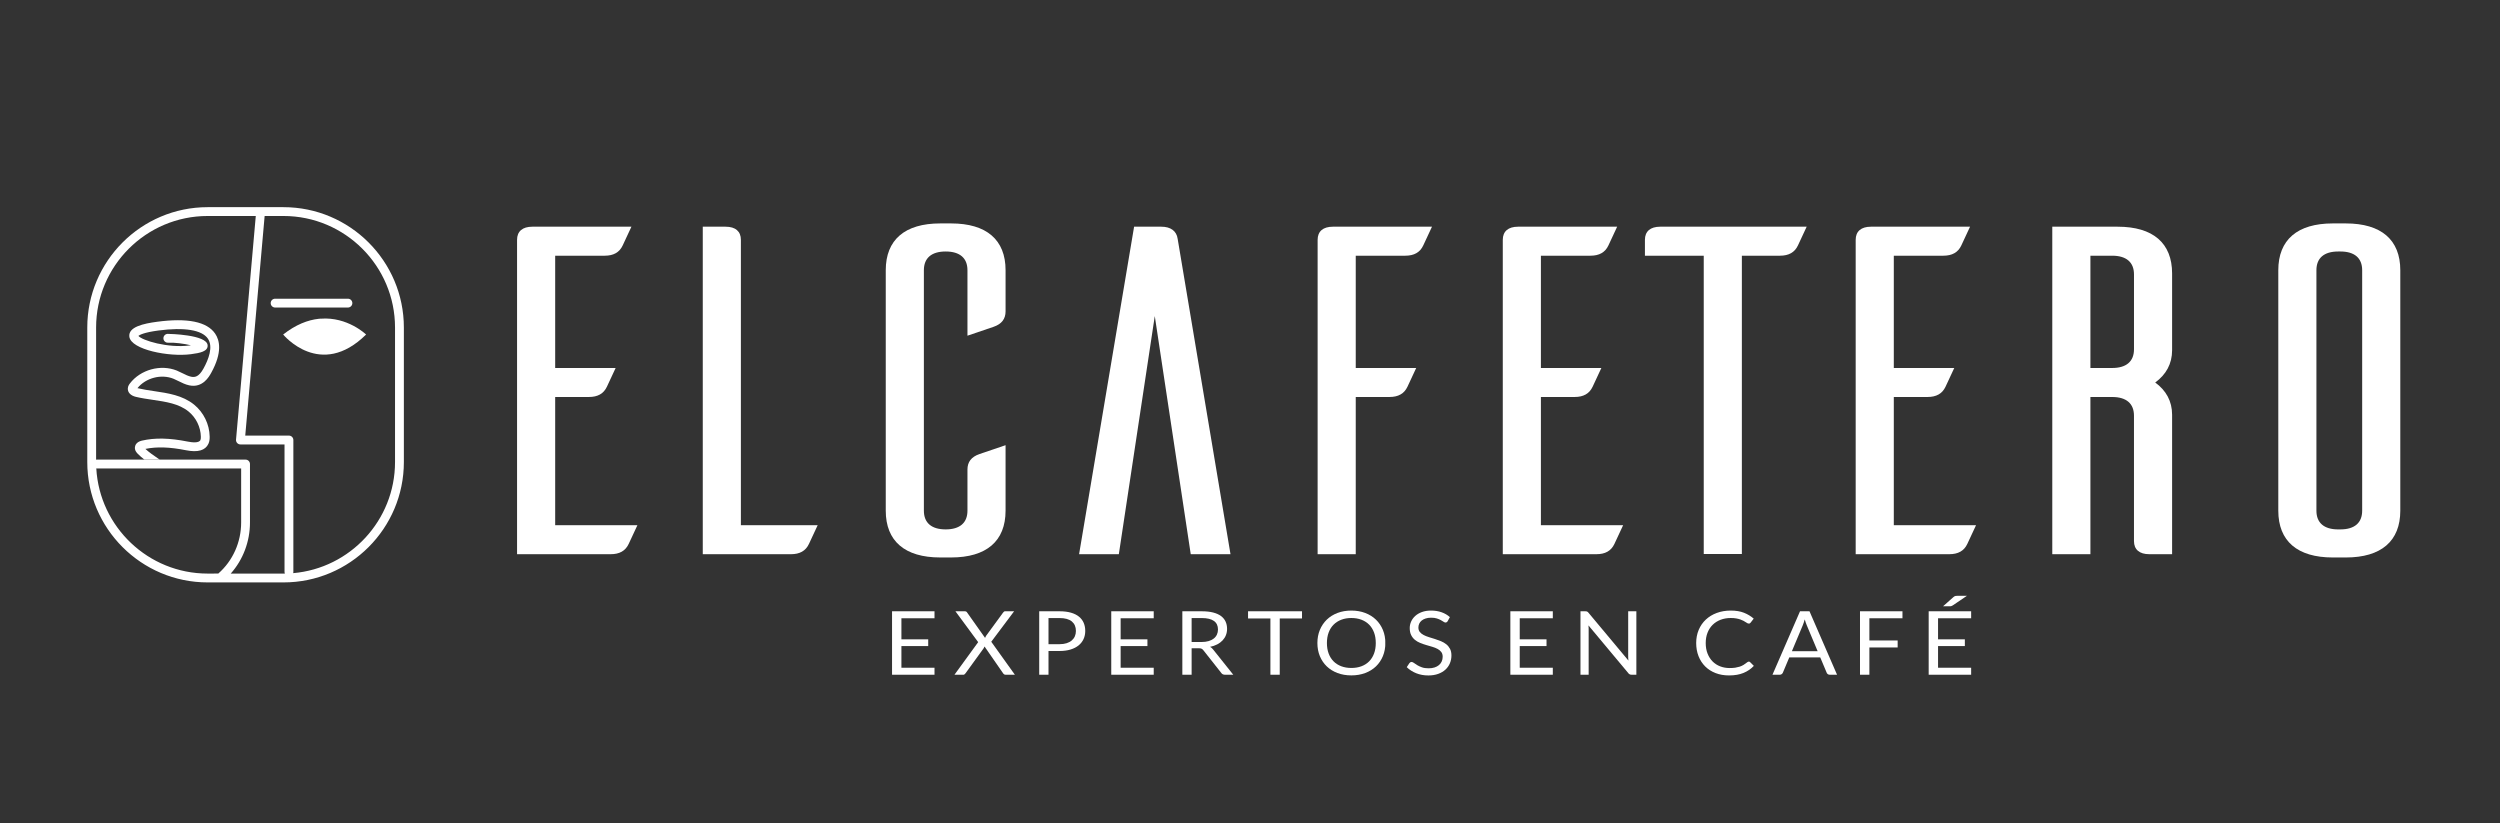 <svg version="1.0" preserveAspectRatio="xMidYMid meet" height="1104" viewBox="0 0 2514.75 828" zoomAndPan="magnify" width="3353" xmlns:xlink="http://www.w3.org/1999/xlink" xmlns="http://www.w3.org/2000/svg"><rect x="0" y="0" width="2514.75" height="828" fill="#333333" stroke="none"/><defs><clipPath id="fb234232d3"><path clip-rule="nonzero" d="M 128 322 L 220.566 322 L 220.566 462.961 L 128 462.961 Z M 128 322"></path></clipPath><clipPath id="e427b31f35"><path clip-rule="nonzero" d="M 138.266 390.43 L 138.547 390.508 C 143.926 391.777 149.555 392.609 154.984 393.418 C 169.094 395.5 183.672 397.648 195.211 406.988 C 204.809 414.766 210.68 426.777 210.91 439.113 C 210.961 441.176 210.848 443.855 209.66 446.402 C 206.559 453.082 198.988 455.273 187.18 452.914 C 170.742 449.633 157.676 449.195 146.266 451.555 C 149.957 455.012 154.375 458.023 158.652 460.953 L 160.652 462.32 L 145.266 462.32 C 142.875 460.492 140.574 458.523 138.445 456.332 C 137.586 455.434 135.305 453.074 135.738 449.684 C 135.965 447.844 137.176 444.543 142.707 443.234 C 155.773 440.215 170.441 440.516 188.91 444.203 C 193.012 445.023 200.09 445.902 201.609 442.652 C 202.02 441.754 202.051 440.383 202.031 439.293 C 201.84 429.535 197.199 420.035 189.621 413.898 C 179.973 406.086 167.203 404.199 153.695 402.199 C 148.074 401.379 142.254 400.52 136.656 399.188 C 131.469 397.957 128.445 394.84 128.566 390.848 C 128.637 388.391 129.996 386.602 130.648 385.738 C 141.277 371.82 161.543 366.223 177.801 372.73 L 183.59 375.441 C 186.582 376.93 189.402 378.352 192.289 378.949 C 195.93 379.691 199.98 379.25 204.68 370.73 C 209.777 361.512 214.688 348.805 209.09 340.613 C 203.129 331.887 185.461 328.984 159.273 332.465 C 144.676 334.406 140.375 336.914 139.207 337.875 C 142.848 342.375 168.672 350.395 190.852 347.492 L 192.039 347.332 C 185.312 345.672 175.133 344.363 169.074 344.723 C 166.645 344.875 164.523 342.984 164.383 340.535 C 164.242 338.086 166.113 335.984 168.562 335.844 L 168.625 335.844 C 170.305 335.844 207.84 336.543 208.84 347.184 C 209.43 353.484 201.211 355.094 192 356.293 C 169.973 359.211 131.836 351.742 130.117 338.723 C 128.816 328.836 144.395 325.477 158.105 323.656 C 188.609 319.586 208.25 323.617 216.43 335.605 C 220.93 342.184 223.887 354.371 212.457 375.031 C 210.348 378.84 203.93 390.43 190.473 387.648 C 186.461 386.809 182.973 385.059 179.613 383.379 L 174.492 380.98 C 162.074 376.012 146.684 380.082 138.266 390.43"></path></clipPath><clipPath id="a5a6de07b9"><path clip-rule="nonzero" d="M 284.461 320.195 L 368.32 320.195 L 368.32 357 L 284.461 357 Z M 284.461 320.195"></path></clipPath><clipPath id="48c42f87f2"><path clip-rule="nonzero" d="M 368.254 336.496 C 322.156 382.031 284.832 336.496 284.832 336.496 C 297.609 326.426 309.699 321.895 320.539 320.688 L 320.988 320.645 L 322.078 320.566 L 322.547 320.566 C 349.656 318.426 368.254 336.496 368.254 336.496"></path></clipPath><clipPath id="eba7c956b4"><path clip-rule="nonzero" d="M 272 300.227 L 355 300.227 L 355 310 L 272 310 Z M 272 300.227"></path></clipPath><clipPath id="feec38967e"><path clip-rule="nonzero" d="M 349.984 309.348 L 276.734 309.348 C 274.281 309.348 272.293 307.359 272.293 304.906 C 272.293 302.457 274.281 300.469 276.734 300.469 L 349.984 300.469 C 352.434 300.469 354.426 302.457 354.426 304.906 C 354.426 307.359 352.434 309.348 349.984 309.348"></path></clipPath><clipPath id="e2107eab9d"><path clip-rule="nonzero" d="M 87.785 208.379 L 406.258 208.379 L 406.258 586 L 87.785 586 Z M 87.785 208.379"></path></clipPath><clipPath id="5255b496b0"><path clip-rule="nonzero" d="M 397.359 464.773 C 397.359 523.367 352.203 571.602 294.871 576.531 L 295.09 575.641 L 295.09 442.613 C 295.09 440.164 293.102 438.176 290.652 438.176 L 246.695 438.176 L 266.184 217.465 C 266.195 217.398 266.195 217.328 266.195 217.266 L 285.16 217.266 C 347.027 217.266 397.359 267.602 397.359 329.465 Z M 285.16 576.961 L 232.105 576.961 C 244.504 563.012 251.453 544.723 251.453 525.516 L 251.453 466.762 C 251.453 464.312 249.465 462.32 247.016 462.32 L 97.5 462.32 C 97.219 462.32 96.941 462.352 96.672 462.402 L 96.672 329.465 C 96.672 267.602 147.004 217.266 208.879 217.266 L 257.285 217.266 L 237.418 442.223 C 237.305 443.473 237.715 444.703 238.566 445.625 C 239.418 446.543 240.598 447.062 241.836 447.062 L 286.203 447.062 L 286.203 575.16 C 286.203 575.789 286.332 576.391 286.57 576.941 L 285.633 576.961 M 219.609 576.91 L 219.566 576.941 L 208.879 576.961 C 149.145 576.961 100.172 530.055 96.859 471.152 L 97.281 471.203 L 242.574 471.203 L 242.574 525.516 C 242.574 545.383 234.207 564.102 219.609 576.91 M 285.16 208.387 L 208.879 208.387 C 142.117 208.387 87.793 262.703 87.793 329.465 L 87.793 464.773 C 87.793 531.535 142.117 585.852 208.879 585.852 L 285.16 585.852 C 351.926 585.852 406.25 531.535 406.25 464.773 L 406.25 329.465 C 406.25 262.703 351.926 208.387 285.16 208.387"></path></clipPath><clipPath id="ac1bd625e6"><path clip-rule="nonzero" d="M 520.109 228.035 L 641.18 228.035 L 641.18 557.668 L 520.109 557.668 Z M 520.109 228.035"></path></clipPath><clipPath id="907f7490a6"><path clip-rule="nonzero" d="M 535.449 228.035 L 635.148 228.035 L 626.379 246.863 C 623.098 253.922 617.078 257.211 608.309 257.211 L 558.457 257.211 L 558.457 370.16 L 619.27 370.16 L 610.5 388.98 C 607.211 396.039 601.191 399.328 592.422 399.328 L 558.457 399.328 L 558.457 528.285 L 641.176 528.285 L 632.406 547.113 C 629.117 554.172 623.098 557.465 614.328 557.465 L 520.109 557.465 L 520.109 241.215 C 520.109 232.746 525.59 228.035 535.449 228.035"></path></clipPath><clipPath id="cc42522112"><path clip-rule="nonzero" d="M 706.914 228.035 L 822.504 228.035 L 822.504 557.652 L 706.914 557.652 Z M 706.914 228.035"></path></clipPath><clipPath id="c81443c8d8"><path clip-rule="nonzero" d="M 745.262 528.285 L 822.504 528.285 L 813.734 547.113 C 810.445 554.172 804.426 557.473 795.656 557.473 L 706.914 557.473 L 706.914 228.035 L 729.922 228.035 C 739.781 228.035 745.262 232.746 745.262 241.215 Z M 745.262 528.285"></path></clipPath><clipPath id="24c972afa7"><path clip-rule="nonzero" d="M 897.305 614.887 L 940.023 614.887 L 940.023 621.926 L 897.305 621.926 Z M 897.305 621.926 L 906.734 621.926 L 906.734 643.121 L 897.305 643.121 Z M 897.305 643.121 L 933.691 643.121 L 933.691 649.891 L 897.305 649.891 Z M 897.305 649.891 L 906.734 649.891 L 906.734 671.68 L 897.305 671.68 Z M 897.305 671.68 L 940.023 671.68 L 940.023 678.719 L 897.305 678.719 Z M 897.305 671.68"></path></clipPath><clipPath id="daf38ab446"><path clip-rule="nonzero" d="M 890.98 224.742 L 1011.973 224.742 L 1011.973 560.883 L 890.98 560.883 Z M 890.98 224.742"></path></clipPath><clipPath id="d67f8bf575"><path clip-rule="nonzero" d="M 985.203 456.75 L 1011.5 447.809 L 1011.5 513.691 C 1011.5 544.281 992.32 560.758 956.715 560.758 L 945.766 560.758 C 910.148 560.758 890.98 544.289 890.98 513.691 L 890.98 271.809 C 890.98 241.211 910.148 224.742 945.766 224.742 L 956.723 224.742 C 992.332 224.742 1011.508 241.211 1011.508 271.809 L 1011.508 313.211 C 1011.508 320.742 1007.668 325.922 999.461 328.742 L 973.164 337.68 L 973.164 271.809 C 973.164 259.566 965.492 252.977 951.246 252.977 C 936.996 252.977 929.328 259.566 929.328 271.809 L 929.328 513.691 C 929.328 525.93 936.996 532.52 951.246 532.52 C 965.492 532.52 973.164 525.93 973.164 513.691 L 973.164 472.285 C 973.164 464.758 976.992 459.578 985.211 456.758"></path></clipPath><clipPath id="15c18b1582"><path clip-rule="nonzero" d="M 960.102 614.883 L 1020.863 614.883 L 1020.863 678.734 L 960.102 678.734 Z M 960.102 614.883"></path></clipPath><clipPath id="ae4c64d007"><path clip-rule="nonzero" d="M 983.949 645.93 L 961.07 614.883 L 970.41 614.883 C 971.09 614.883 971.59 614.984 971.91 615.195 L 972.52 615.703 L 990.867 641.652 C 991.098 641.031 991.43 640.344 991.887 639.602 L 1008.965 616.266 C 1009.258 615.855 1009.566 615.516 1009.906 615.266 L 1010.656 614.883 L 1020.094 614.883 L 997.105 645.531 L 1020.863 678.719 L 1011.574 678.719 C 1010.867 678.719 1010.305 678.547 1009.906 678.207 L 1009.176 677.488 L 990.34 650.301 C 990.109 650.922 989.816 651.52 989.469 652.082 L 971.371 677.066 C 971.078 677.488 970.75 677.859 970.379 678.199 L 969.48 678.707 L 960.102 678.707 Z M 983.949 645.93"></path></clipPath><clipPath id="e847387864"><path clip-rule="nonzero" d="M 1045.344 614.883 L 1091.824 614.883 L 1091.824 678.727 L 1045.344 678.727 Z M 1045.344 614.883"></path></clipPath><clipPath id="dec2cc330c"><path clip-rule="nonzero" d="M 1054.684 647.98 L 1065.812 647.98 C 1068.492 647.98 1070.852 647.652 1072.902 647 C 1074.953 646.352 1076.672 645.43 1078.051 644.262 C 1079.43 643.09 1080.492 641.684 1081.199 640.051 C 1081.91 638.422 1082.262 636.621 1082.262 634.664 C 1082.262 630.594 1080.902 627.414 1078.172 625.133 C 1075.441 622.855 1071.32 621.703 1065.812 621.703 L 1054.684 621.703 Z M 1054.684 654.84 L 1054.684 678.719 L 1045.344 678.719 L 1045.344 614.883 L 1065.812 614.883 C 1070.203 614.883 1074.012 615.355 1077.25 616.285 C 1080.492 617.215 1083.18 618.543 1085.309 620.273 C 1087.441 622.004 1089.031 624.074 1090.078 626.512 C 1091.129 628.953 1091.648 631.664 1091.648 634.664 C 1091.648 637.633 1091.09 640.352 1089.961 642.812 C 1088.828 645.273 1087.18 647.402 1085 649.18 C 1082.82 650.961 1080.121 652.352 1076.902 653.34 C 1073.68 654.332 1069.98 654.832 1065.82 654.832 Z M 1054.684 654.84"></path></clipPath><clipPath id="f258f4ad63"><path clip-rule="nonzero" d="M 1117.812 614.887 L 1160.531 614.887 L 1160.531 621.926 L 1117.812 621.926 Z M 1117.812 621.926 L 1127.254 621.926 L 1127.254 643.121 L 1117.812 643.121 Z M 1117.812 643.121 L 1154.199 643.121 L 1154.199 649.891 L 1117.812 649.891 Z M 1117.812 649.891 L 1127.254 649.891 L 1127.254 671.68 L 1117.812 671.68 Z M 1117.812 671.68 L 1160.531 671.68 L 1160.531 678.719 L 1117.812 678.719 Z M 1117.812 671.68"></path></clipPath><clipPath id="7026a839f8"><path clip-rule="nonzero" d="M 1085.453 228.035 L 1238 228.035 L 1238 557.613 L 1085.453 557.613 Z M 1085.453 228.035"></path></clipPath><clipPath id="8f6b22b7ce"><path clip-rule="nonzero" d="M 1140.789 228.035 L 1168.176 228.035 C 1177.484 228.035 1183.512 232.273 1184.613 240.273 L 1237.758 557.461 L 1197.762 557.461 L 1161.594 317.926 L 1125.438 557.461 L 1085.453 557.461 Z M 1140.789 228.035"></path></clipPath><clipPath id="d340f35c5c"><path clip-rule="nonzero" d="M 1189.316 614.887 L 1240.75 614.887 L 1240.75 678.727 L 1189.316 678.727 Z M 1189.316 614.887"></path></clipPath><clipPath id="4da220d18d"><path clip-rule="nonzero" d="M 1198.656 645.801 L 1208.477 645.801 C 1211.215 645.801 1213.625 645.504 1215.707 644.891 C 1217.785 644.281 1219.523 643.422 1220.926 642.312 C 1222.324 641.203 1223.383 639.871 1224.094 638.324 C 1224.805 636.773 1225.164 635.074 1225.164 633.203 C 1225.164 629.402 1223.805 626.535 1221.074 624.605 C 1218.344 622.676 1214.297 621.703 1208.906 621.703 L 1198.656 621.703 Z M 1198.656 652.082 L 1198.656 678.719 L 1189.316 678.719 L 1189.316 614.887 L 1208.906 614.887 C 1213.297 614.887 1217.086 615.297 1220.273 616.117 C 1223.465 616.934 1226.105 618.113 1228.184 619.656 C 1230.262 621.195 1231.805 623.066 1232.805 625.246 C 1233.805 627.426 1234.312 629.863 1234.312 632.574 C 1234.312 634.832 1233.922 636.941 1233.152 638.902 C 1232.383 640.863 1231.262 642.621 1229.793 644.184 C 1228.324 645.742 1226.535 647.07 1224.426 648.172 C 1222.316 649.273 1219.914 650.102 1217.234 650.66 C 1218.395 651.281 1219.426 652.191 1220.336 653.383 L 1240.551 678.719 L 1232.234 678.719 C 1230.523 678.719 1229.266 678.109 1228.465 676.891 L 1210.465 654.082 C 1209.914 653.371 1209.316 652.863 1208.676 652.543 C 1208.035 652.223 1207.066 652.07 1205.777 652.07 Z M 1198.656 652.082"></path></clipPath><clipPath id="210140fcc2"><path clip-rule="nonzero" d="M 1255.406 614.887 L 1309.688 614.887 L 1309.688 622.145 L 1255.406 622.145 Z M 1277.902 622.145 L 1287.293 622.145 L 1287.293 678.719 L 1277.902 678.719 Z M 1277.902 622.145"></path></clipPath><clipPath id="b524836f9b"><path clip-rule="nonzero" d="M 1325.168 614.172 L 1393.688 614.172 L 1393.688 679.383 L 1325.168 679.383 Z M 1325.168 614.172"></path></clipPath><clipPath id="c7c5b69735"><path clip-rule="nonzero" d="M 1383.898 646.82 C 1383.898 642.898 1383.32 639.379 1382.16 636.262 C 1381 633.141 1379.352 630.512 1377.223 628.352 C 1375.09 626.191 1372.512 624.543 1369.48 623.383 C 1366.453 622.223 1363.062 621.652 1359.324 621.652 C 1355.613 621.652 1352.242 622.23 1349.215 623.391 C 1346.184 624.551 1343.594 626.211 1341.445 628.359 C 1339.293 630.512 1337.645 633.148 1336.484 636.27 C 1335.324 639.391 1334.746 642.91 1334.746 646.828 C 1334.746 650.75 1335.324 654.258 1336.484 657.367 C 1337.645 660.477 1339.293 663.098 1341.445 665.258 C 1343.594 667.418 1346.176 669.059 1349.215 670.195 C 1352.254 671.336 1355.613 671.906 1359.324 671.906 C 1363.062 671.906 1366.453 671.336 1369.48 670.195 C 1372.512 669.059 1375.09 667.406 1377.223 665.258 C 1379.352 663.105 1381 660.477 1382.16 657.367 C 1383.32 654.258 1383.898 650.75 1383.898 646.828 M 1393.527 646.828 C 1393.527 651.609 1392.711 655.996 1391.059 659.988 C 1389.41 663.977 1387.09 667.418 1384.09 670.297 C 1381.09 673.176 1377.492 675.414 1373.281 676.996 C 1369.07 678.574 1364.422 679.375 1359.324 679.375 C 1354.223 679.375 1349.582 678.586 1345.383 676.996 C 1341.184 675.406 1337.594 673.176 1334.594 670.297 C 1331.594 667.418 1329.277 663.977 1327.625 659.988 C 1325.977 655.996 1325.168 651.609 1325.168 646.82 C 1325.168 642.031 1325.984 637.648 1327.637 633.66 C 1329.285 629.672 1331.605 626.223 1334.594 623.32 C 1337.586 620.422 1341.195 618.172 1345.383 616.57 C 1349.574 614.973 1354.223 614.172 1359.324 614.172 C 1364.422 614.172 1369.07 614.973 1373.281 616.582 C 1377.492 618.191 1381.09 620.434 1384.09 623.332 C 1387.09 626.23 1389.41 629.672 1391.059 633.66 C 1392.711 637.648 1393.527 642.039 1393.527 646.82"></path></clipPath><clipPath id="68b074d8bd"><path clip-rule="nonzero" d="M 1325.398 228.035 L 1440.441 228.035 L 1440.441 557.891 L 1325.398 557.891 Z M 1325.398 228.035"></path></clipPath><clipPath id="975bd95c8e"><path clip-rule="nonzero" d="M 1340.738 228.035 L 1440.438 228.035 L 1431.668 246.863 C 1428.387 253.922 1422.367 257.211 1413.598 257.211 L 1363.746 257.211 L 1363.746 370.16 L 1424.559 370.16 L 1415.789 388.98 C 1412.5 396.039 1406.48 399.328 1397.711 399.328 L 1363.746 399.328 L 1363.746 557.465 L 1325.398 557.465 L 1325.398 241.215 C 1325.398 232.746 1330.879 228.035 1340.738 228.035"></path></clipPath><clipPath id="d523450c21"><path clip-rule="nonzero" d="M 1415.055 614.172 L 1460 614.172 L 1460 679.48 L 1415.055 679.48 Z M 1415.055 614.172"></path></clipPath><clipPath id="b76eb0c016"><path clip-rule="nonzero" d="M 1456.18 624.863 L 1455.578 625.641 C 1454.938 626.094 1454.52 626.203 1454 626.203 C 1453.449 626.203 1452.809 625.953 1452.09 625.441 L 1449.328 623.773 C 1448.219 623.164 1446.879 622.602 1445.309 622.102 C 1443.738 621.602 1441.852 621.344 1439.621 621.344 C 1437.52 621.344 1435.672 621.602 1434.062 622.121 C 1432.449 622.641 1431.102 623.352 1430.023 624.242 C 1428.941 625.133 1428.121 626.184 1427.582 627.383 C 1427.043 628.582 1426.762 629.883 1426.762 631.281 C 1426.762 633.062 1427.242 634.539 1428.191 635.711 C 1429.141 636.879 1430.402 637.891 1431.961 638.719 C 1433.52 639.551 1435.301 640.27 1437.281 640.879 L 1443.379 642.77 C 1445.461 643.422 1447.488 644.16 1449.48 644.98 C 1451.469 645.801 1453.238 646.828 1454.801 648.078 C 1456.359 649.328 1457.617 650.859 1458.57 652.668 C 1459.52 654.48 1460 656.707 1460 659.348 C 1460 662.137 1459.477 664.758 1458.449 667.207 C 1457.418 669.656 1455.91 671.789 1453.93 673.598 C 1451.949 675.406 1449.508 676.836 1446.621 677.875 C 1443.73 678.918 1440.449 679.438 1436.77 679.438 C 1432.293 679.438 1428.203 678.688 1424.504 677.188 C 1420.801 675.688 1417.664 673.656 1415.055 671.098 L 1417.762 666.996 C 1418.023 666.668 1418.332 666.398 1418.703 666.176 L 1419.484 665.836 C 1420.613 665.836 1421.383 666.176 1422.254 666.836 L 1425.523 669.039 C 1426.832 669.836 1428.41 670.578 1430.262 671.246 C 1432.109 671.918 1434.383 672.246 1437.062 672.246 C 1439.281 672.246 1441.27 671.969 1443.012 671.398 C 1444.75 670.828 1446.23 670.039 1447.441 669.016 C 1448.648 667.996 1449.578 666.77 1450.219 665.348 C 1450.859 663.93 1451.188 662.34 1451.188 660.578 C 1451.188 658.648 1450.711 657.07 1449.758 655.828 C 1448.809 654.59 1447.559 653.57 1446.012 652.73 C 1444.461 651.891 1442.699 651.188 1440.711 650.609 L 1434.609 648.828 C 1432.531 648.219 1430.5 647.52 1428.523 646.711 C 1426.543 645.898 1424.773 644.871 1423.223 643.59 C 1421.672 642.309 1420.422 640.719 1419.473 638.801 C 1418.523 636.879 1418.051 634.539 1418.051 631.723 C 1418.051 629.461 1418.531 627.281 1419.484 625.172 C 1420.434 623.062 1421.812 621.191 1423.613 619.562 C 1425.41 617.934 1427.652 616.621 1430.312 615.645 C 1432.973 614.664 1436.031 614.172 1439.48 614.172 C 1443.352 614.172 1446.879 614.734 1450.07 615.863 C 1453.258 616.992 1456.047 618.621 1458.438 620.762 Z M 1456.18 624.863"></path></clipPath><clipPath id="775c5e9489"><path clip-rule="nonzero" d="M 1519.262 614.887 L 1561.977 614.887 L 1561.977 621.926 L 1519.262 621.926 Z M 1519.262 621.926 L 1528.699 621.926 L 1528.699 643.121 L 1519.262 643.121 Z M 1519.262 643.121 L 1555.648 643.121 L 1555.648 649.891 L 1519.262 649.891 Z M 1519.262 649.891 L 1528.699 649.891 L 1528.699 671.68 L 1519.262 671.68 Z M 1519.262 671.68 L 1561.977 671.68 L 1561.977 678.719 L 1519.262 678.719 Z M 1519.262 671.68"></path></clipPath><clipPath id="1a1d36c0d3"><path clip-rule="nonzero" d="M 1511.652 228.035 L 1632.723 228.035 L 1632.723 557.668 L 1511.652 557.668 Z M 1511.652 228.035"></path></clipPath><clipPath id="45b1e4cfb1"><path clip-rule="nonzero" d="M 1526.988 228.035 L 1626.691 228.035 L 1617.922 246.863 C 1614.641 253.922 1608.609 257.211 1599.852 257.211 L 1549.996 257.211 L 1549.996 370.16 L 1610.812 370.16 L 1602.043 388.98 C 1598.754 396.039 1592.734 399.328 1583.965 399.328 L 1549.996 399.328 L 1549.996 528.285 L 1632.719 528.285 L 1623.949 547.113 C 1620.66 554.172 1614.641 557.465 1605.871 557.465 L 1511.652 557.465 L 1511.652 241.215 C 1511.652 232.746 1517.129 228.035 1526.988 228.035"></path></clipPath><clipPath id="19a652da57"><path clip-rule="nonzero" d="M 1589.797 614.887 L 1646.234 614.887 L 1646.234 678.789 L 1589.797 678.789 Z M 1589.797 614.887"></path></clipPath><clipPath id="39063687fd"><path clip-rule="nonzero" d="M 1596.496 615.176 L 1597.355 615.766 L 1638.031 664.461 C 1637.934 663.691 1637.871 662.941 1637.844 662.211 L 1637.793 660.102 L 1637.793 614.887 L 1646.02 614.887 L 1646.02 678.719 L 1641.273 678.719 C 1640.531 678.719 1639.91 678.598 1639.41 678.359 L 1638.422 677.719 L 1597.824 629.094 C 1597.895 629.836 1597.938 630.562 1597.977 631.273 L 1598.027 632.645 L 1598.027 678.719 L 1589.797 678.719 L 1589.797 614.887 L 1594.637 614.887 C 1595.477 614.887 1596.098 614.984 1596.496 615.176"></path></clipPath><clipPath id="13f4297053"><path clip-rule="nonzero" d="M 1706.195 614.172 L 1764.199 614.172 L 1764.199 679.43 L 1706.195 679.43 Z M 1706.195 614.172"></path></clipPath><clipPath id="fa97c9096d"><path clip-rule="nonzero" d="M 1759.117 665.527 L 1760.098 665.719 L 1764.199 669.797 C 1761.359 672.828 1757.918 675.188 1753.871 676.875 C 1749.82 678.566 1744.941 679.414 1739.23 679.414 C 1734.23 679.414 1729.703 678.625 1725.641 677.035 C 1721.582 675.445 1718.113 673.215 1715.242 670.355 C 1712.375 667.496 1710.145 664.059 1708.562 660.047 C 1706.984 656.039 1706.195 651.629 1706.195 646.82 C 1706.195 642.008 1707.043 637.602 1708.734 633.59 C 1710.426 629.582 1712.805 626.141 1715.875 623.262 C 1718.941 620.383 1722.602 618.141 1726.883 616.562 C 1731.16 614.98 1735.871 614.172 1741.031 614.172 C 1746.129 614.172 1750.52 614.902 1754.211 616.352 C 1757.898 617.801 1761.188 619.781 1764.059 622.281 L 1761.008 626.242 C 1760.777 626.543 1760.527 626.781 1760.238 626.973 L 1759.527 627.262 C 1758.559 627.262 1758.117 627.121 1757.648 626.84 L 1756.629 626.211 C 1755.34 625.383 1754.578 624.93 1753.711 624.461 L 1750.609 623.121 C 1749.418 622.711 1748.031 622.363 1746.449 622.07 C 1744.871 621.781 1743.051 621.652 1740.98 621.652 C 1737.27 621.652 1733.883 622.242 1730.801 623.41 C 1727.723 624.582 1725.074 626.25 1722.844 628.422 C 1720.613 630.59 1718.883 633.23 1717.645 636.352 C 1716.402 639.469 1715.785 642.961 1715.785 646.82 C 1715.785 650.797 1716.402 654.348 1717.645 657.469 C 1718.883 660.586 1720.582 663.219 1722.723 665.379 C 1724.863 667.535 1727.402 669.168 1730.344 670.297 C 1733.281 671.426 1736.441 671.984 1739.82 671.984 C 1741.879 671.984 1743.742 671.875 1745.379 671.645 L 1749.949 670.598 C 1751.352 670.125 1752.66 669.516 1753.871 668.797 L 1757.52 666.188 C 1758.07 665.746 1758.598 665.516 1759.117 665.516"></path></clipPath><clipPath id="1ee5df7b45"><path clip-rule="nonzero" d="M 1654.629 228.035 L 1817.336 228.035 L 1817.336 557.895 L 1654.629 557.895 Z M 1654.629 228.035"></path></clipPath><clipPath id="4758b414ef"><path clip-rule="nonzero" d="M 1790.496 257.211 L 1752.141 257.211 L 1752.141 557.461 L 1713.793 557.461 L 1713.793 257.211 L 1654.629 257.211 L 1654.629 241.215 C 1654.629 232.746 1660.109 228.035 1669.969 228.035 L 1817.332 228.035 L 1808.566 246.863 C 1805.273 253.922 1799.254 257.211 1790.488 257.211"></path></clipPath><clipPath id="855e947897"><path clip-rule="nonzero" d="M 1782.922 614.883 L 1848 614.883 L 1848 678.965 L 1782.922 678.965 Z M 1782.922 614.883"></path></clipPath><clipPath id="bc73377281"><path clip-rule="nonzero" d="M 1802.473 655.02 L 1828.348 655.02 L 1817.469 629.055 C 1816.758 627.453 1816.07 625.445 1815.391 623.043 L 1814.352 626.402 C 1814.008 627.422 1813.68 628.324 1813.359 629.094 Z M 1847.895 678.719 L 1840.637 678.719 C 1839.797 678.719 1839.117 678.527 1838.605 678.137 L 1837.707 677.258 L 1830.969 661.25 L 1799.852 661.25 L 1793.371 676.668 C 1793.152 677.207 1792.762 677.68 1792.211 678.098 C 1791.66 678.52 1790.98 678.719 1790.184 678.719 L 1782.922 678.719 L 1810.641 614.883 L 1820.168 614.883 Z M 1847.895 678.719"></path></clipPath><clipPath id="88ee2eecb0"><path clip-rule="nonzero" d="M 1870.973 614.887 L 1913.688 614.887 L 1913.688 621.926 L 1870.973 621.926 Z M 1870.973 621.926 L 1880.41 621.926 L 1880.41 644.242 L 1870.973 644.242 Z M 1870.973 644.242 L 1908.848 644.242 L 1908.848 651.281 L 1870.973 651.281 Z M 1870.973 651.281 L 1880.41 651.281 L 1880.41 678.719 L 1870.973 678.719 Z M 1870.973 651.281"></path></clipPath><clipPath id="91bdeb0927"><path clip-rule="nonzero" d="M 1866.633 228.035 L 1987.703 228.035 L 1987.703 557.668 L 1866.633 557.668 Z M 1866.633 228.035"></path></clipPath><clipPath id="0930c48bfd"><path clip-rule="nonzero" d="M 1881.973 228.035 L 1981.672 228.035 L 1972.902 246.863 C 1969.625 253.922 1963.594 257.211 1954.836 257.211 L 1904.98 257.211 L 1904.98 370.16 L 1965.793 370.16 L 1957.023 388.98 C 1953.734 396.039 1947.715 399.328 1938.945 399.328 L 1904.98 399.328 L 1904.98 528.285 L 1987.703 528.285 L 1978.934 547.113 C 1975.645 554.172 1969.625 557.465 1960.855 557.465 L 1866.633 557.465 L 1866.633 241.215 C 1866.633 232.746 1872.113 228.035 1881.973 228.035"></path></clipPath><clipPath id="05928f0e0d"><path clip-rule="nonzero" d="M 1940.059 599.172 L 1982.777 599.172 L 1982.777 678.77 L 1940.059 678.77 Z M 1940.059 599.172"></path></clipPath><clipPath id="bc3287069a"><path clip-rule="nonzero" d="M 1978.512 599.34 L 1964.293 608.961 C 1963.746 609.32 1963.266 609.559 1962.844 609.668 L 1961.875 609.848 L 1954.527 609.848 L 1964.734 600.809 C 1965.055 600.512 1965.355 600.281 1965.625 600.102 L 1966.184 599.77 L 1967.086 599.449 C 1967.793 599.359 1968.246 599.34 1968.793 599.34 Z M 1982.773 614.891 L 1982.773 621.93 L 1949.484 621.93 L 1949.484 643.125 L 1976.445 643.125 L 1976.445 649.895 L 1949.484 649.895 L 1949.484 671.684 L 1982.773 671.684 L 1982.773 678.723 L 1940.059 678.723 L 1940.059 614.891 Z M 1982.773 614.891"></path></clipPath><clipPath id="0ad449494f"><path clip-rule="nonzero" d="M 2064.395 228.035 L 2185 228.035 L 2185 557.59 L 2064.395 557.59 Z M 2064.395 228.035"></path></clipPath><clipPath id="801986fded"><path clip-rule="nonzero" d="M 2124.66 370.16 C 2138.898 370.16 2146.578 363.57 2146.578 351.332 L 2146.578 276.039 C 2146.578 263.801 2138.906 257.211 2124.66 257.211 L 2102.742 257.211 L 2102.742 370.16 Z M 2184.922 275.102 L 2184.922 352.285 C 2184.922 365.934 2178.895 376.75 2167.934 384.762 C 2178.895 392.758 2184.922 403.59 2184.922 417.238 L 2184.922 557.465 L 2161.906 557.465 C 2152.047 557.465 2146.566 552.754 2146.566 544.285 L 2146.566 418.168 C 2146.566 405.93 2138.898 399.34 2124.648 399.34 L 2102.742 399.34 L 2102.742 557.465 L 2064.395 557.465 L 2064.395 228.035 L 2130.141 228.035 C 2165.746 228.035 2184.922 244.504 2184.922 275.102"></path></clipPath><clipPath id="533ce804bf"><path clip-rule="nonzero" d="M 2291.738 224.742 L 2414.934 224.742 L 2414.934 561 L 2291.738 561 Z M 2291.738 224.742"></path></clipPath><clipPath id="ef591e56e9"><path clip-rule="nonzero" d="M 2352.004 532.52 L 2354.191 532.52 C 2368.441 532.52 2376.109 525.93 2376.109 513.691 L 2376.109 271.809 C 2376.109 259.566 2368.441 252.98 2354.191 252.98 L 2352.004 252.98 C 2337.754 252.98 2330.086 259.566 2330.086 271.809 L 2330.086 513.703 C 2330.086 525.941 2337.754 532.531 2352.004 532.531 M 2346.523 224.742 L 2359.672 224.742 C 2395.277 224.742 2414.457 241.211 2414.457 271.809 L 2414.457 513.703 C 2414.457 544.289 2395.277 560.77 2359.672 560.77 L 2346.523 560.77 C 2310.918 560.758 2291.738 544.289 2291.738 513.703 L 2291.738 271.809 C 2291.738 241.211 2310.918 224.742 2346.523 224.742"></path></clipPath></defs><g clip-path="url(#fb234232d3)"><g clip-path="url(#e427b31f35)"><path fill-rule="nonzero" fill-opacity="1" d="M 82.793 203.387 L 411.25 203.387 L 411.25 590.75 L 82.793 590.75 Z M 82.793 203.387" fill="#ffffff"></path></g></g><g clip-path="url(#a5a6de07b9)"><g clip-path="url(#48c42f87f2)"><path fill-rule="nonzero" fill-opacity="1" d="M 82.793 203.387 L 411.25 203.387 L 411.25 590.75 L 82.793 590.75 Z M 82.793 203.387" fill="#ffffff"></path></g></g><g clip-path="url(#eba7c956b4)"><g clip-path="url(#feec38967e)"><path fill-rule="nonzero" fill-opacity="1" d="M 82.793 203.387 L 411.25 203.387 L 411.25 590.75 L 82.793 590.75 Z M 82.793 203.387" fill="#ffffff"></path></g></g><g clip-path="url(#e2107eab9d)"><g clip-path="url(#5255b496b0)"><path fill-rule="nonzero" fill-opacity="1" d="M 82.793 203.387 L 411.25 203.387 L 411.25 590.75 L 82.793 590.75 Z M 82.793 203.387" fill="#ffffff"></path></g></g><g clip-path="url(#ac1bd625e6)"><g clip-path="url(#907f7490a6)"><path fill-rule="nonzero" fill-opacity="1" d="M 520.109 228.035 L 641.18 228.035 L 641.18 557.668 L 520.109 557.668 Z M 520.109 228.035" fill="#ffffff"></path></g></g><g clip-path="url(#cc42522112)"><g clip-path="url(#c81443c8d8)"><path fill-rule="nonzero" fill-opacity="1" d="M 706.914 228.035 L 822.504 228.035 L 822.504 557.652 L 706.914 557.652 Z M 706.914 228.035" fill="#ffffff"></path></g></g><g clip-path="url(#24c972afa7)"><path fill-rule="nonzero" fill-opacity="1" d="M 897.305 614.887 L 940.023 614.887 L 940.023 678.797 L 897.305 678.797 Z M 897.305 614.887" fill="#ffffff"></path></g><g clip-path="url(#daf38ab446)"><g clip-path="url(#d67f8bf575)"><path fill-rule="nonzero" fill-opacity="1" d="M 890.98 224.742 L 1011.504 224.742 L 1011.504 560.883 L 890.98 560.883 Z M 890.98 224.742" fill="#ffffff"></path></g></g><g clip-path="url(#15c18b1582)"><g clip-path="url(#ae4c64d007)"><path fill-rule="nonzero" fill-opacity="1" d="M 960.102 614.883 L 1020.863 614.883 L 1020.863 678.734 L 960.102 678.734 Z M 960.102 614.883" fill="#ffffff"></path></g></g><g clip-path="url(#e847387864)"><g clip-path="url(#dec2cc330c)"><path fill-rule="nonzero" fill-opacity="1" d="M 1045.344 614.883 L 1091.641 614.883 L 1091.641 678.727 L 1045.344 678.727 Z M 1045.344 614.883" fill="#ffffff"></path></g></g><g clip-path="url(#f258f4ad63)"><path fill-rule="nonzero" fill-opacity="1" d="M 1117.812 614.887 L 1160.531 614.887 L 1160.531 678.797 L 1117.812 678.797 Z M 1117.812 614.887" fill="#ffffff"></path></g><g clip-path="url(#7026a839f8)"><g clip-path="url(#8f6b22b7ce)"><path fill-rule="nonzero" fill-opacity="1" d="M 1085.453 228.035 L 1237.75 228.035 L 1237.75 557.613 L 1085.453 557.613 Z M 1085.453 228.035" fill="#ffffff"></path></g></g><g clip-path="url(#d340f35c5c)"><g clip-path="url(#4da220d18d)"><path fill-rule="nonzero" fill-opacity="1" d="M 1189.316 614.887 L 1240.551 614.887 L 1240.551 678.727 L 1189.316 678.727 Z M 1189.316 614.887" fill="#ffffff"></path></g></g><g clip-path="url(#210140fcc2)"><path fill-rule="nonzero" fill-opacity="1" d="M 1255.406 614.887 L 1309.688 614.887 L 1309.688 678.707 L 1255.406 678.707 Z M 1255.406 614.887" fill="#ffffff"></path></g><g clip-path="url(#b524836f9b)"><g clip-path="url(#c7c5b69735)"><path fill-rule="nonzero" fill-opacity="1" d="M 1325.168 614.172 L 1393.434 614.172 L 1393.434 679.383 L 1325.168 679.383 Z M 1325.168 614.172" fill="#ffffff"></path></g></g><g clip-path="url(#68b074d8bd)"><g clip-path="url(#975bd95c8e)"><path fill-rule="nonzero" fill-opacity="1" d="M 1325.398 228.035 L 1440.441 228.035 L 1440.441 557.441 L 1325.398 557.441 Z M 1325.398 228.035" fill="#ffffff"></path></g></g><g clip-path="url(#d523450c21)"><g clip-path="url(#b76eb0c016)"><path fill-rule="nonzero" fill-opacity="1" d="M 1415.055 614.172 L 1459.996 614.172 L 1459.996 679.48 L 1415.055 679.48 Z M 1415.055 614.172" fill="#ffffff"></path></g></g><g clip-path="url(#775c5e9489)"><path fill-rule="nonzero" fill-opacity="1" d="M 1519.262 614.887 L 1561.98 614.887 L 1561.98 678.797 L 1519.262 678.797 Z M 1519.262 614.887" fill="#ffffff"></path></g><g clip-path="url(#1a1d36c0d3)"><g clip-path="url(#45b1e4cfb1)"><path fill-rule="nonzero" fill-opacity="1" d="M 1511.652 228.035 L 1632.723 228.035 L 1632.723 557.668 L 1511.652 557.668 Z M 1511.652 228.035" fill="#ffffff"></path></g></g><g clip-path="url(#19a652da57)"><g clip-path="url(#39063687fd)"><path fill-rule="nonzero" fill-opacity="1" d="M 1589.797 614.887 L 1646.012 614.887 L 1646.012 678.789 L 1589.797 678.789 Z M 1589.797 614.887" fill="#ffffff"></path></g></g><g clip-path="url(#13f4297053)"><g clip-path="url(#fa97c9096d)"><path fill-rule="nonzero" fill-opacity="1" d="M 1706.195 614.172 L 1764.199 614.172 L 1764.199 679.43 L 1706.195 679.43 Z M 1706.195 614.172" fill="#ffffff"></path></g></g><g clip-path="url(#1ee5df7b45)"><g clip-path="url(#4758b414ef)"><path fill-rule="nonzero" fill-opacity="1" d="M 1654.629 228.035 L 1817.336 228.035 L 1817.336 557.258 L 1654.629 557.258 Z M 1654.629 228.035" fill="#ffffff"></path></g></g><g clip-path="url(#855e947897)"><g clip-path="url(#bc73377281)"><path fill-rule="nonzero" fill-opacity="1" d="M 1782.922 614.883 L 1848 614.883 L 1848 678.715 L 1782.922 678.715 Z M 1782.922 614.883" fill="#ffffff"></path></g></g><g clip-path="url(#88ee2eecb0)"><path fill-rule="nonzero" fill-opacity="1" d="M 1870.973 614.887 L 1913.691 614.887 L 1913.691 678.797 L 1870.973 678.797 Z M 1870.973 614.887" fill="#ffffff"></path></g><g clip-path="url(#91bdeb0927)"><g clip-path="url(#0930c48bfd)"><path fill-rule="nonzero" fill-opacity="1" d="M 1866.633 228.035 L 1987.703 228.035 L 1987.703 557.668 L 1866.633 557.668 Z M 1866.633 228.035" fill="#ffffff"></path></g></g><g clip-path="url(#05928f0e0d)"><g clip-path="url(#bc3287069a)"><path fill-rule="nonzero" fill-opacity="1" d="M 1940.059 599.34 L 1982.777 599.34 L 1982.777 678.77 L 1940.059 678.77 Z M 1940.059 599.34" fill="#ffffff"></path></g></g><g clip-path="url(#0ad449494f)"><g clip-path="url(#801986fded)"><path fill-rule="nonzero" fill-opacity="1" d="M 2064.395 228.035 L 2184.918 228.035 L 2184.918 557.59 L 2064.395 557.59 Z M 2064.395 228.035" fill="#ffffff"></path></g></g><g clip-path="url(#533ce804bf)"><g clip-path="url(#ef591e56e9)"><path fill-rule="nonzero" fill-opacity="1" d="M 2291.738 224.742 L 2414.453 224.742 L 2414.453 560.766 L 2291.738 560.766 Z M 2291.738 224.742" fill="#ffffff"></path></g></g></svg>